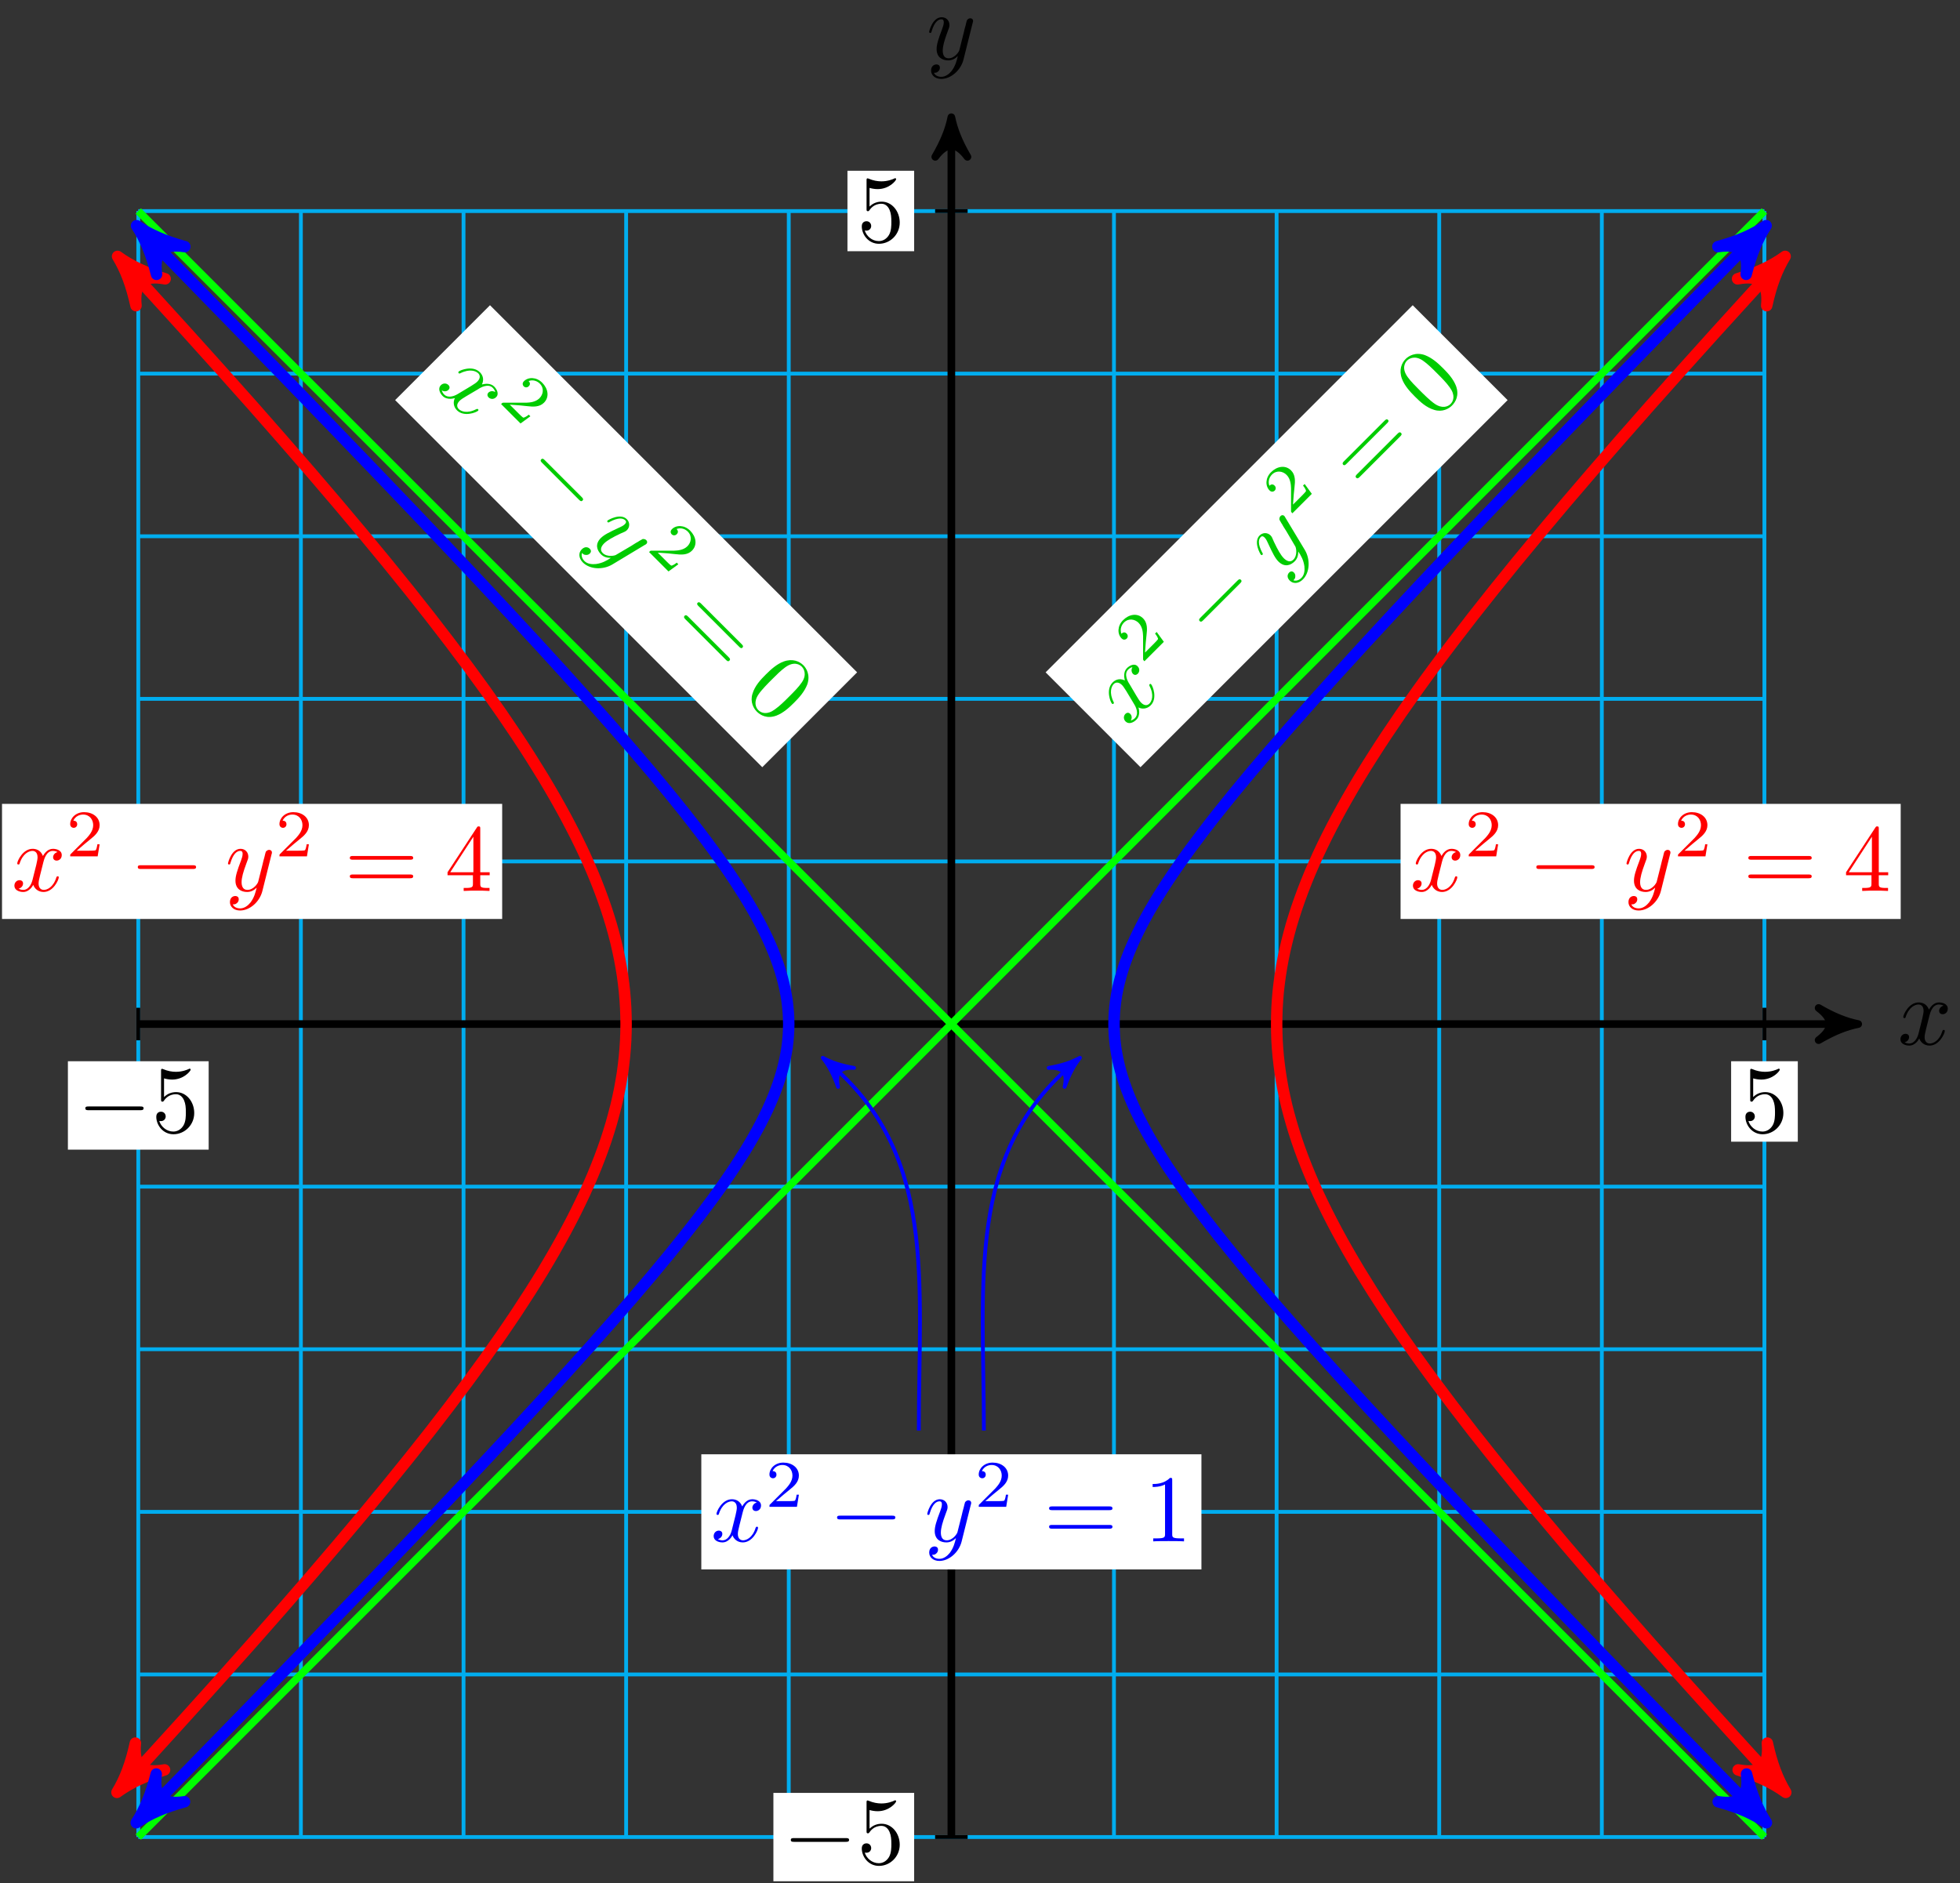 <?xml version="1.0" encoding="UTF-8"?>
<svg xmlns="http://www.w3.org/2000/svg" xmlns:xlink="http://www.w3.org/1999/xlink" width="205pt" height="197pt" viewBox="0 0 205 197" version="1.1">
<rect x="0" y="0" width="205" height="197" fill="#333333" stroke="none"/>
<defs>
<g>
<symbol overflow="visible" id="glyph0-0">
<path style="stroke:none;" d=""/>
</symbol>
<symbol overflow="visible" id="glyph0-1">
<path style="stroke:none;" d="M 3.328 -3.016 C 3.391 -3.266 3.625 -4.188 4.312 -4.188 C 4.359 -4.188 4.609 -4.188 4.812 -4.062 C 4.531 -4 4.344 -3.766 4.344 -3.516 C 4.344 -3.359 4.453 -3.172 4.719 -3.172 C 4.938 -3.172 5.25 -3.344 5.25 -3.75 C 5.25 -4.266 4.672 -4.406 4.328 -4.406 C 3.75 -4.406 3.406 -3.875 3.281 -3.656 C 3.031 -4.312 2.5 -4.406 2.203 -4.406 C 1.172 -4.406 0.594 -3.125 0.594 -2.875 C 0.594 -2.766 0.703 -2.766 0.719 -2.766 C 0.797 -2.766 0.828 -2.797 0.844 -2.875 C 1.188 -3.938 1.844 -4.188 2.188 -4.188 C 2.375 -4.188 2.719 -4.094 2.719 -3.516 C 2.719 -3.203 2.547 -2.547 2.188 -1.141 C 2.031 -0.531 1.672 -0.109 1.234 -0.109 C 1.172 -0.109 0.953 -0.109 0.734 -0.234 C 0.984 -0.297 1.203 -0.5 1.203 -0.781 C 1.203 -1.047 0.984 -1.125 0.844 -1.125 C 0.531 -1.125 0.297 -0.875 0.297 -0.547 C 0.297 -0.094 0.781 0.109 1.219 0.109 C 1.891 0.109 2.25 -0.594 2.266 -0.641 C 2.391 -0.281 2.75 0.109 3.344 0.109 C 4.375 0.109 4.938 -1.172 4.938 -1.422 C 4.938 -1.531 4.859 -1.531 4.828 -1.531 C 4.734 -1.531 4.719 -1.484 4.688 -1.422 C 4.359 -0.344 3.688 -0.109 3.375 -0.109 C 2.984 -0.109 2.828 -0.422 2.828 -0.766 C 2.828 -0.984 2.875 -1.203 2.984 -1.641 Z M 3.328 -3.016 "/>
</symbol>
<symbol overflow="visible" id="glyph0-2">
<path style="stroke:none;" d="M 4.844 -3.797 C 4.891 -3.938 4.891 -3.953 4.891 -4.031 C 4.891 -4.203 4.75 -4.297 4.594 -4.297 C 4.5 -4.297 4.344 -4.234 4.25 -4.094 C 4.234 -4.031 4.141 -3.734 4.109 -3.547 C 4.031 -3.297 3.969 -3.016 3.906 -2.75 L 3.453 -0.953 C 3.422 -0.812 2.984 -0.109 2.328 -0.109 C 1.828 -0.109 1.719 -0.547 1.719 -0.922 C 1.719 -1.375 1.891 -2 2.219 -2.875 C 2.375 -3.281 2.422 -3.391 2.422 -3.594 C 2.422 -4.031 2.109 -4.406 1.609 -4.406 C 0.656 -4.406 0.297 -2.953 0.297 -2.875 C 0.297 -2.766 0.391 -2.766 0.406 -2.766 C 0.516 -2.766 0.516 -2.797 0.562 -2.953 C 0.844 -3.891 1.234 -4.188 1.578 -4.188 C 1.656 -4.188 1.828 -4.188 1.828 -3.875 C 1.828 -3.625 1.719 -3.359 1.656 -3.172 C 1.25 -2.109 1.078 -1.547 1.078 -1.078 C 1.078 -0.188 1.703 0.109 2.297 0.109 C 2.688 0.109 3.016 -0.062 3.297 -0.344 C 3.172 0.172 3.047 0.672 2.656 1.203 C 2.391 1.531 2.016 1.828 1.562 1.828 C 1.422 1.828 0.969 1.797 0.797 1.406 C 0.953 1.406 1.094 1.406 1.219 1.281 C 1.328 1.203 1.422 1.062 1.422 0.875 C 1.422 0.562 1.156 0.531 1.062 0.531 C 0.828 0.531 0.5 0.688 0.5 1.172 C 0.5 1.672 0.938 2.047 1.562 2.047 C 2.578 2.047 3.609 1.141 3.891 0.016 Z M 4.844 -3.797 "/>
</symbol>
<symbol overflow="visible" id="glyph1-0">
<path style="stroke:none;" d=""/>
</symbol>
<symbol overflow="visible" id="glyph1-1">
<path style="stroke:none;" d="M 6.562 -2.297 C 6.734 -2.297 6.922 -2.297 6.922 -2.5 C 6.922 -2.688 6.734 -2.688 6.562 -2.688 L 1.172 -2.688 C 1 -2.688 0.828 -2.688 0.828 -2.5 C 0.828 -2.297 1 -2.297 1.172 -2.297 Z M 6.562 -2.297 "/>
</symbol>
<symbol overflow="visible" id="glyph2-0">
<path style="stroke:none;" d=""/>
</symbol>
<symbol overflow="visible" id="glyph2-1">
<path style="stroke:none;" d="M 4.469 -2 C 4.469 -3.188 3.656 -4.188 2.578 -4.188 C 2.109 -4.188 1.672 -4.031 1.312 -3.672 L 1.312 -5.625 C 1.516 -5.562 1.844 -5.5 2.156 -5.5 C 3.391 -5.5 4.094 -6.406 4.094 -6.531 C 4.094 -6.594 4.062 -6.641 3.984 -6.641 C 3.984 -6.641 3.953 -6.641 3.906 -6.609 C 3.703 -6.516 3.219 -6.312 2.547 -6.312 C 2.156 -6.312 1.688 -6.391 1.219 -6.594 C 1.141 -6.625 1.125 -6.625 1.109 -6.625 C 1 -6.625 1 -6.547 1 -6.391 L 1 -3.438 C 1 -3.266 1 -3.188 1.141 -3.188 C 1.219 -3.188 1.234 -3.203 1.281 -3.266 C 1.391 -3.422 1.75 -3.969 2.562 -3.969 C 3.078 -3.969 3.328 -3.516 3.406 -3.328 C 3.562 -2.953 3.594 -2.578 3.594 -2.078 C 3.594 -1.719 3.594 -1.125 3.344 -0.703 C 3.109 -0.312 2.734 -0.062 2.281 -0.062 C 1.562 -0.062 0.984 -0.594 0.812 -1.172 C 0.844 -1.172 0.875 -1.156 0.984 -1.156 C 1.312 -1.156 1.484 -1.406 1.484 -1.641 C 1.484 -1.891 1.312 -2.141 0.984 -2.141 C 0.844 -2.141 0.5 -2.062 0.5 -1.609 C 0.5 -0.75 1.188 0.219 2.297 0.219 C 3.453 0.219 4.469 -0.734 4.469 -2 Z M 4.469 -2 "/>
</symbol>
<symbol overflow="visible" id="glyph2-2">
<path style="stroke:none;" d="M 6.844 -3.266 C 7 -3.266 7.188 -3.266 7.188 -3.453 C 7.188 -3.656 7 -3.656 6.859 -3.656 L 0.891 -3.656 C 0.75 -3.656 0.562 -3.656 0.562 -3.453 C 0.562 -3.266 0.75 -3.266 0.891 -3.266 Z M 6.859 -1.328 C 7 -1.328 7.188 -1.328 7.188 -1.531 C 7.188 -1.719 7 -1.719 6.844 -1.719 L 0.891 -1.719 C 0.75 -1.719 0.562 -1.719 0.562 -1.531 C 0.562 -1.328 0.75 -1.328 0.891 -1.328 Z M 6.859 -1.328 "/>
</symbol>
<symbol overflow="visible" id="glyph2-3">
<path style="stroke:none;" d="M 2.938 -1.641 L 2.938 -0.781 C 2.938 -0.422 2.906 -0.312 2.172 -0.312 L 1.969 -0.312 L 1.969 0 C 2.375 -0.031 2.891 -0.031 3.312 -0.031 C 3.734 -0.031 4.25 -0.031 4.672 0 L 4.672 -0.312 L 4.453 -0.312 C 3.719 -0.312 3.703 -0.422 3.703 -0.781 L 3.703 -1.641 L 4.688 -1.641 L 4.688 -1.953 L 3.703 -1.953 L 3.703 -6.484 C 3.703 -6.688 3.703 -6.75 3.531 -6.75 C 3.453 -6.75 3.422 -6.75 3.344 -6.625 L 0.281 -1.953 L 0.281 -1.641 Z M 2.984 -1.953 L 0.562 -1.953 L 2.984 -5.672 Z M 2.984 -1.953 "/>
</symbol>
<symbol overflow="visible" id="glyph2-4">
<path style="stroke:none;" d="M 2.938 -6.375 C 2.938 -6.625 2.938 -6.641 2.703 -6.641 C 2.078 -6 1.203 -6 0.891 -6 L 0.891 -5.688 C 1.094 -5.688 1.672 -5.688 2.188 -5.953 L 2.188 -0.781 C 2.188 -0.422 2.156 -0.312 1.266 -0.312 L 0.953 -0.312 L 0.953 0 C 1.297 -0.031 2.156 -0.031 2.562 -0.031 C 2.953 -0.031 3.828 -0.031 4.172 0 L 4.172 -0.312 L 3.859 -0.312 C 2.953 -0.312 2.938 -0.422 2.938 -0.781 Z M 2.938 -6.375 "/>
</symbol>
<symbol overflow="visible" id="glyph3-0">
<path style="stroke:none;" d=""/>
</symbol>
<symbol overflow="visible" id="glyph3-1">
<path style="stroke:none;" d="M 0.234 -4.484 C 0.078 -4.703 -0.406 -5.531 0.078 -6.016 C 0.109 -6.047 0.297 -6.234 0.531 -6.281 C 0.375 -6.031 0.422 -5.734 0.594 -5.562 C 0.703 -5.453 0.906 -5.406 1.094 -5.594 C 1.234 -5.734 1.359 -6.078 1.062 -6.375 C 0.703 -6.734 0.188 -6.406 -0.047 -6.172 C -0.453 -5.766 -0.328 -5.141 -0.266 -4.891 C -0.906 -5.188 -1.344 -4.875 -1.547 -4.672 C -2.281 -3.938 -1.781 -2.625 -1.609 -2.453 C -1.531 -2.375 -1.453 -2.453 -1.438 -2.469 C -1.391 -2.516 -1.406 -2.562 -1.438 -2.625 C -1.938 -3.625 -1.672 -4.266 -1.422 -4.516 C -1.297 -4.641 -0.969 -4.812 -0.562 -4.406 C -0.344 -4.188 0 -3.594 0.734 -2.359 C 1.062 -1.812 1.109 -1.266 0.797 -0.953 C 0.75 -0.906 0.594 -0.75 0.344 -0.688 C 0.5 -0.906 0.484 -1.203 0.297 -1.391 C 0.109 -1.578 -0.094 -1.5 -0.203 -1.391 C -0.422 -1.172 -0.422 -0.828 -0.188 -0.594 C 0.141 -0.266 0.625 -0.469 0.938 -0.781 C 1.422 -1.266 1.172 -2.016 1.156 -2.062 C 1.484 -1.891 2.016 -1.859 2.438 -2.281 C 3.172 -3.016 2.656 -4.312 2.484 -4.484 C 2.406 -4.562 2.359 -4.516 2.328 -4.484 C 2.266 -4.422 2.297 -4.391 2.312 -4.312 C 2.828 -3.328 2.531 -2.688 2.312 -2.469 C 2.031 -2.188 1.703 -2.297 1.453 -2.547 C 1.297 -2.703 1.188 -2.875 0.953 -3.266 Z M 0.234 -4.484 "/>
</symbol>
<symbol overflow="visible" id="glyph3-2">
<path style="stroke:none;" d="M 0.734 -6.109 C 0.672 -6.234 0.656 -6.25 0.609 -6.297 C 0.484 -6.422 0.328 -6.391 0.219 -6.281 C 0.156 -6.219 0.078 -6.078 0.109 -5.891 C 0.156 -5.844 0.281 -5.562 0.391 -5.422 C 0.516 -5.172 0.688 -4.938 0.828 -4.703 L 1.766 -3.109 C 1.844 -3 2.031 -2.188 1.562 -1.719 C 1.219 -1.375 0.828 -1.609 0.562 -1.875 C 0.25 -2.188 -0.078 -2.766 -0.469 -3.594 C -0.641 -3.984 -0.672 -4.109 -0.828 -4.266 C -1.125 -4.562 -1.625 -4.594 -1.969 -4.25 C -2.641 -3.578 -1.891 -2.297 -1.828 -2.234 C -1.75 -2.156 -1.672 -2.234 -1.672 -2.234 C -1.594 -2.312 -1.625 -2.344 -1.703 -2.484 C -2.156 -3.344 -2.094 -3.844 -1.859 -4.078 C -1.797 -4.141 -1.672 -4.266 -1.438 -4.031 C -1.266 -3.859 -1.156 -3.594 -1.078 -3.422 C -0.594 -2.375 -0.328 -1.859 0 -1.531 C 0.641 -0.891 1.281 -1.125 1.703 -1.547 C 1.984 -1.828 2.078 -2.172 2.078 -2.578 C 2.375 -2.125 2.625 -1.688 2.719 -1.031 C 2.766 -0.609 2.719 -0.125 2.406 0.188 C 2.297 0.297 1.953 0.578 1.562 0.438 C 1.672 0.328 1.766 0.234 1.766 0.047 C 1.781 -0.094 1.75 -0.25 1.625 -0.375 C 1.391 -0.609 1.188 -0.438 1.125 -0.375 C 0.953 -0.203 0.844 0.125 1.188 0.469 C 1.547 0.828 2.109 0.797 2.562 0.344 C 3.281 -0.375 3.359 -1.734 2.766 -2.734 Z M 0.734 -6.109 "/>
</symbol>
<symbol overflow="visible" id="glyph4-0">
<path style="stroke:none;" d=""/>
</symbol>
<symbol overflow="visible" id="glyph4-1">
<path style="stroke:none;" d="M 1.594 -3.375 L 1.422 -3.203 C 1.531 -3.094 1.75 -2.75 1.734 -2.641 C 1.734 -2.578 1.359 -2.203 1.281 -2.125 L 0.375 -1.219 C 0.438 -2.188 0.469 -2.5 0.531 -3.031 C 0.609 -3.672 0.641 -4.328 0.172 -4.797 C -0.422 -5.391 -1.297 -5.234 -1.922 -4.609 C -2.531 -4 -2.531 -3.156 -2.078 -2.703 C -1.828 -2.453 -1.594 -2.625 -1.531 -2.688 C -1.422 -2.797 -1.375 -3.031 -1.547 -3.203 C -1.641 -3.297 -1.844 -3.438 -2.094 -3.188 C -2.281 -3.688 -2.062 -4.125 -1.828 -4.359 C -1.344 -4.844 -0.688 -4.719 -0.297 -4.328 C 0.141 -3.891 0.156 -3.25 0.172 -2.922 L 0.172 -0.547 C 0.172 -0.453 0.188 -0.438 0.312 -0.312 L 2.344 -2.344 Z M 1.594 -3.375 "/>
</symbol>
<symbol overflow="visible" id="glyph5-0">
<path style="stroke:none;" d=""/>
</symbol>
<symbol overflow="visible" id="glyph5-1">
<path style="stroke:none;" d="M 3.016 -6.266 C 3.141 -6.391 3.266 -6.516 3.125 -6.656 C 2.984 -6.797 2.859 -6.672 2.734 -6.547 L -1.078 -2.734 C -1.203 -2.609 -1.328 -2.484 -1.188 -2.344 C -1.047 -2.203 -0.922 -2.328 -0.797 -2.453 Z M 3.016 -6.266 "/>
</symbol>
<symbol overflow="visible" id="glyph6-0">
<path style="stroke:none;" d=""/>
</symbol>
<symbol overflow="visible" id="glyph6-1">
<path style="stroke:none;" d="M 2.531 -7.156 C 2.641 -7.266 2.766 -7.391 2.641 -7.516 C 2.5 -7.656 2.375 -7.531 2.266 -7.422 L -1.953 -3.203 C -2.047 -3.109 -2.188 -2.969 -2.047 -2.828 C -1.922 -2.703 -1.781 -2.844 -1.688 -2.938 Z M 3.906 -5.781 C 4.016 -5.891 4.141 -6.016 4 -6.156 C 3.859 -6.297 3.734 -6.172 3.625 -6.062 L -0.594 -1.844 C -0.688 -1.75 -0.828 -1.609 -0.688 -1.469 C -0.547 -1.328 -0.406 -1.469 -0.312 -1.562 Z M 3.906 -5.781 "/>
</symbol>
<symbol overflow="visible" id="glyph6-2">
<path style="stroke:none;" d="M 0.984 -5.484 C 0.422 -6.047 -0.172 -6.578 -0.938 -6.875 C -1.938 -7.219 -2.641 -6.766 -2.938 -6.469 C -3.359 -6.047 -3.672 -5.328 -3.328 -4.391 C -3.062 -3.688 -2.531 -3.094 -1.969 -2.531 C -1.438 -2 -0.797 -1.391 0.047 -1.141 C 0.906 -0.875 1.578 -1.266 1.906 -1.594 C 2.281 -1.969 2.688 -2.656 2.328 -3.641 C 2.047 -4.359 1.531 -4.938 0.984 -5.484 Z M 1.75 -1.75 C 1.484 -1.484 0.891 -1.234 0.094 -1.781 C -0.406 -2.125 -1.062 -2.781 -1.484 -3.203 C -1.938 -3.656 -2.406 -4.125 -2.719 -4.562 C -3.422 -5.516 -2.969 -6.125 -2.797 -6.297 C -2.562 -6.531 -1.953 -6.859 -1.141 -6.297 C -0.656 -5.969 -0.125 -5.438 0.312 -5 C 0.844 -4.469 1.312 -4 1.688 -3.469 C 2.266 -2.672 2.078 -2.078 1.75 -1.75 Z M 1.75 -1.75 "/>
</symbol>
<symbol overflow="visible" id="glyph7-0">
<path style="stroke:none;" d=""/>
</symbol>
<symbol overflow="visible" id="glyph7-1">
<path style="stroke:none;" d="M 4.484 0.234 C 4.703 0.078 5.531 -0.406 6.016 0.078 C 6.047 0.109 6.234 0.297 6.281 0.531 C 6.031 0.375 5.734 0.422 5.562 0.594 C 5.453 0.703 5.406 0.906 5.594 1.094 C 5.734 1.234 6.078 1.359 6.375 1.062 C 6.734 0.703 6.406 0.188 6.172 -0.047 C 5.766 -0.453 5.141 -0.328 4.891 -0.266 C 5.188 -0.906 4.875 -1.344 4.672 -1.547 C 3.938 -2.281 2.625 -1.781 2.453 -1.609 C 2.375 -1.531 2.453 -1.453 2.469 -1.438 C 2.516 -1.391 2.562 -1.406 2.625 -1.438 C 3.625 -1.938 4.266 -1.672 4.516 -1.422 C 4.641 -1.297 4.812 -0.969 4.406 -0.562 C 4.188 -0.344 3.594 0 2.359 0.734 C 1.812 1.062 1.266 1.109 0.953 0.797 C 0.906 0.75 0.75 0.594 0.688 0.344 C 0.906 0.5 1.203 0.484 1.391 0.297 C 1.578 0.109 1.5 -0.094 1.391 -0.203 C 1.172 -0.422 0.828 -0.422 0.594 -0.188 C 0.266 0.141 0.469 0.625 0.781 0.938 C 1.266 1.422 2.016 1.172 2.062 1.156 C 1.891 1.484 1.859 2.016 2.281 2.438 C 3.016 3.172 4.312 2.656 4.484 2.484 C 4.562 2.406 4.516 2.359 4.484 2.328 C 4.422 2.266 4.391 2.297 4.312 2.312 C 3.328 2.828 2.688 2.531 2.469 2.312 C 2.188 2.031 2.297 1.703 2.547 1.453 C 2.703 1.297 2.875 1.188 3.266 0.953 Z M 4.484 0.234 "/>
</symbol>
<symbol overflow="visible" id="glyph7-2">
<path style="stroke:none;" d="M 6.109 0.734 C 6.234 0.672 6.25 0.656 6.297 0.609 C 6.422 0.484 6.391 0.328 6.281 0.219 C 6.219 0.156 6.078 0.078 5.891 0.109 C 5.844 0.156 5.562 0.281 5.422 0.391 C 5.172 0.516 4.938 0.688 4.703 0.828 L 3.109 1.766 C 3 1.844 2.188 2.031 1.719 1.562 C 1.375 1.219 1.609 0.828 1.875 0.562 C 2.188 0.25 2.766 -0.078 3.594 -0.469 C 3.984 -0.641 4.109 -0.672 4.266 -0.828 C 4.562 -1.125 4.594 -1.625 4.25 -1.969 C 3.578 -2.641 2.297 -1.891 2.234 -1.828 C 2.156 -1.75 2.234 -1.672 2.234 -1.672 C 2.312 -1.594 2.344 -1.625 2.484 -1.703 C 3.344 -2.156 3.844 -2.094 4.078 -1.859 C 4.141 -1.797 4.266 -1.672 4.031 -1.438 C 3.859 -1.266 3.594 -1.156 3.422 -1.078 C 2.375 -0.594 1.859 -0.328 1.531 0 C 0.891 0.641 1.125 1.281 1.547 1.703 C 1.828 1.984 2.172 2.078 2.578 2.078 C 2.125 2.375 1.688 2.625 1.031 2.719 C 0.609 2.766 0.125 2.719 -0.188 2.406 C -0.297 2.297 -0.578 1.953 -0.438 1.562 C -0.328 1.672 -0.234 1.766 -0.047 1.766 C 0.094 1.781 0.25 1.75 0.375 1.625 C 0.609 1.391 0.438 1.188 0.375 1.125 C 0.203 0.953 -0.125 0.844 -0.469 1.188 C -0.828 1.547 -0.797 2.109 -0.344 2.562 C 0.375 3.281 1.734 3.359 2.734 2.766 Z M 6.109 0.734 "/>
</symbol>
<symbol overflow="visible" id="glyph8-0">
<path style="stroke:none;" d=""/>
</symbol>
<symbol overflow="visible" id="glyph8-1">
<path style="stroke:none;" d="M 3.375 1.594 L 3.203 1.422 C 3.094 1.531 2.75 1.75 2.641 1.734 C 2.578 1.734 2.203 1.359 2.125 1.281 L 1.219 0.375 C 2.188 0.438 2.5 0.469 3.031 0.531 C 3.672 0.609 4.328 0.641 4.797 0.172 C 5.391 -0.422 5.234 -1.297 4.609 -1.922 C 4 -2.531 3.156 -2.531 2.703 -2.078 C 2.453 -1.828 2.625 -1.594 2.688 -1.531 C 2.797 -1.422 3.031 -1.375 3.203 -1.547 C 3.297 -1.641 3.438 -1.844 3.188 -2.094 C 3.688 -2.281 4.125 -2.062 4.359 -1.828 C 4.844 -1.344 4.719 -0.688 4.328 -0.297 C 3.891 0.141 3.25 0.156 2.922 0.172 L 0.547 0.172 C 0.453 0.172 0.438 0.188 0.312 0.312 L 2.344 2.344 Z M 3.375 1.594 "/>
</symbol>
<symbol overflow="visible" id="glyph9-0">
<path style="stroke:none;" d=""/>
</symbol>
<symbol overflow="visible" id="glyph9-1">
<path style="stroke:none;" d="M 6.266 3.016 C 6.391 3.141 6.516 3.266 6.656 3.125 C 6.797 2.984 6.672 2.859 6.547 2.734 L 2.734 -1.078 C 2.609 -1.203 2.484 -1.328 2.344 -1.188 C 2.203 -1.047 2.328 -0.922 2.453 -0.797 Z M 6.266 3.016 "/>
</symbol>
<symbol overflow="visible" id="glyph10-0">
<path style="stroke:none;" d=""/>
</symbol>
<symbol overflow="visible" id="glyph10-1">
<path style="stroke:none;" d="M 7.156 2.531 C 7.266 2.641 7.391 2.766 7.516 2.641 C 7.656 2.5 7.531 2.375 7.422 2.266 L 3.203 -1.953 C 3.109 -2.047 2.969 -2.188 2.828 -2.047 C 2.703 -1.922 2.844 -1.781 2.938 -1.688 Z M 5.781 3.906 C 5.891 4.016 6.016 4.141 6.156 4 C 6.297 3.859 6.172 3.734 6.062 3.625 L 1.844 -0.594 C 1.75 -0.688 1.609 -0.828 1.469 -0.688 C 1.328 -0.547 1.469 -0.406 1.562 -0.312 Z M 5.781 3.906 "/>
</symbol>
<symbol overflow="visible" id="glyph10-2">
<path style="stroke:none;" d="M 5.484 0.984 C 6.047 0.422 6.578 -0.172 6.875 -0.938 C 7.219 -1.938 6.766 -2.641 6.469 -2.938 C 6.047 -3.359 5.328 -3.672 4.391 -3.328 C 3.688 -3.062 3.094 -2.531 2.531 -1.969 C 2 -1.438 1.391 -0.797 1.141 0.047 C 0.875 0.906 1.266 1.578 1.594 1.906 C 1.969 2.281 2.656 2.688 3.641 2.328 C 4.359 2.047 4.938 1.531 5.484 0.984 Z M 1.75 1.75 C 1.484 1.484 1.234 0.891 1.781 0.094 C 2.125 -0.406 2.781 -1.062 3.203 -1.484 C 3.656 -1.938 4.125 -2.406 4.562 -2.719 C 5.516 -3.422 6.125 -2.969 6.297 -2.797 C 6.531 -2.562 6.859 -1.953 6.297 -1.141 C 5.969 -0.656 5.438 -0.125 5 0.312 C 4.469 0.844 4 1.312 3.469 1.688 C 2.672 2.266 2.078 2.078 1.75 1.75 Z M 1.75 1.75 "/>
</symbol>
<symbol overflow="visible" id="glyph11-0">
<path style="stroke:none;" d=""/>
</symbol>
<symbol overflow="visible" id="glyph11-1">
<path style="stroke:none;" d="M 3.516 -1.266 L 3.281 -1.266 C 3.266 -1.109 3.188 -0.703 3.094 -0.641 C 3.047 -0.594 2.516 -0.594 2.406 -0.594 L 1.125 -0.594 C 1.859 -1.234 2.109 -1.438 2.516 -1.766 C 3.031 -2.172 3.516 -2.609 3.516 -3.266 C 3.516 -4.109 2.781 -4.625 1.891 -4.625 C 1.031 -4.625 0.438 -4.016 0.438 -3.375 C 0.438 -3.031 0.734 -2.984 0.812 -2.984 C 0.969 -2.984 1.172 -3.109 1.172 -3.359 C 1.172 -3.484 1.125 -3.734 0.766 -3.734 C 0.984 -4.219 1.453 -4.375 1.781 -4.375 C 2.484 -4.375 2.844 -3.828 2.844 -3.266 C 2.844 -2.656 2.406 -2.188 2.188 -1.938 L 0.516 -0.266 C 0.438 -0.203 0.438 -0.188 0.438 0 L 3.312 0 Z M 3.516 -1.266 "/>
</symbol>
</g>
</defs>
<g id="surface1">
<path style="fill:none;stroke-width:0.399;stroke-linecap:butt;stroke-linejoin:miter;stroke:rgb(0%,67.839%,93.729%);stroke-opacity:1;stroke-miterlimit:10;" d="M -85.042 -85.04 L 85.04 -85.04 M -85.042 -68.033 L 85.04 -68.033 M -85.042 -51.026 L 85.04 -51.026 M -85.042 -34.015 L 85.04 -34.015 M -85.042 -17.008 L 85.04 -17.008 M -85.042 -0.001 L 85.04 -0.001 M -85.042 17.009 L 85.04 17.009 M -85.042 34.016 L 85.04 34.016 M -85.042 51.023 L 85.04 51.023 M -85.042 68.034 L 85.04 68.034 M -85.042 85.037 L 85.04 85.037 M -85.042 -85.04 L -85.042 85.041 M -68.035 -85.04 L -68.035 85.041 M -51.023 -85.04 L -51.023 85.041 M -34.016 -85.04 L -34.016 85.041 M -17.008 -85.04 L -17.008 85.041 M -0.001 -85.04 L -0.001 85.041 M 17.007 -85.04 L 17.007 85.041 M 34.018 -85.04 L 34.018 85.041 M 51.026 -85.04 L 51.026 85.041 M 68.033 -85.04 L 68.033 85.041 M 85.037 -85.04 L 85.037 85.041 " transform="matrix(1,0,0,-1,99.505,107.116)"/>
<path style="fill:none;stroke-width:0.797;stroke-linecap:butt;stroke-linejoin:miter;stroke:rgb(0%,0%,0%);stroke-opacity:1;stroke-miterlimit:10;" d="M -85.042 -0.001 L 93.81 -0.001 " transform="matrix(1,0,0,-1,99.505,107.116)"/>
<path style="fill-rule:nonzero;fill:rgb(0%,0%,0%);fill-opacity:1;stroke-width:0.797;stroke-linecap:butt;stroke-linejoin:round;stroke:rgb(0%,0%,0%);stroke-opacity:1;stroke-miterlimit:10;" d="M 1.037 -0.001 C -0.26 0.26 -1.553 0.776 -3.107 1.682 C -1.553 0.518 -1.553 -0.517 -3.107 -1.685 C -1.553 -0.779 -0.26 -0.259 1.037 -0.001 Z M 1.037 -0.001 " transform="matrix(1,0,0,-1,193.318,107.116)"/>
<g style="fill:rgb(0%,0%,0%);fill-opacity:1;">
  <use xlink:href="#glyph0-1" x="198.472" y="109.261"/>
</g>
<path style="fill:none;stroke-width:0.797;stroke-linecap:butt;stroke-linejoin:miter;stroke:rgb(0%,0%,0%);stroke-opacity:1;stroke-miterlimit:10;" d="M -0.001 -85.04 L -0.001 93.81 " transform="matrix(1,0,0,-1,99.505,107.116)"/>
<path style="fill-rule:nonzero;fill:rgb(0%,0%,0%);fill-opacity:1;stroke-width:0.797;stroke-linecap:butt;stroke-linejoin:round;stroke:rgb(0%,0%,0%);stroke-opacity:1;stroke-miterlimit:10;" d="M 1.038 0.001 C -0.259 0.259 -1.556 0.778 -3.107 1.684 C -1.556 0.516 -1.556 -0.519 -3.107 -1.683 C -1.556 -0.777 -0.259 -0.261 1.038 0.001 Z M 1.038 0.001 " transform="matrix(0,-1,-1,0,99.505,13.299)"/>
<g style="fill:rgb(0%,0%,0%);fill-opacity:1;">
  <use xlink:href="#glyph0-2" x="96.884" y="6.208"/>
</g>
<path style="fill:none;stroke-width:0.399;stroke-linecap:butt;stroke-linejoin:miter;stroke:rgb(0%,0%,0%);stroke-opacity:1;stroke-miterlimit:10;" d="M -85.042 1.702 L -85.042 -1.701 " transform="matrix(1,0,0,-1,99.505,107.116)"/>
<path style=" stroke:none;fill-rule:nonzero;fill:rgb(100%,100%,100%);fill-opacity:1;" d="M 7.102 120.254 L 21.824 120.254 L 21.824 111.008 L 7.102 111.008 Z M 7.102 120.254 "/>
<g style="fill:rgb(0%,0%,0%);fill-opacity:1;">
  <use xlink:href="#glyph1-1" x="8.097" y="118.425"/>
</g>
<g style="fill:rgb(0%,0%,0%);fill-opacity:1;">
  <use xlink:href="#glyph2-1" x="15.846" y="118.425"/>
</g>
<path style="fill:none;stroke-width:0.399;stroke-linecap:butt;stroke-linejoin:miter;stroke:rgb(0%,0%,0%);stroke-opacity:1;stroke-miterlimit:10;" d="M 85.04 1.702 L 85.04 -1.701 " transform="matrix(1,0,0,-1,99.505,107.116)"/>
<path style=" stroke:none;fill-rule:nonzero;fill:rgb(100%,100%,100%);fill-opacity:1;" d="M 181.062 119.422 L 188.035 119.422 L 188.035 111.008 L 181.062 111.008 Z M 181.062 119.422 "/>
<g style="fill:rgb(0%,0%,0%);fill-opacity:1;">
  <use xlink:href="#glyph2-1" x="182.057" y="118.425"/>
</g>
<path style="fill:none;stroke-width:0.399;stroke-linecap:butt;stroke-linejoin:miter;stroke:rgb(0%,0%,0%);stroke-opacity:1;stroke-miterlimit:10;" d="M 1.702 -85.04 L -1.7 -85.04 " transform="matrix(1,0,0,-1,99.505,107.116)"/>
<path style=" stroke:none;fill-rule:nonzero;fill:rgb(100%,100%,100%);fill-opacity:1;" d="M 80.891 196.781 L 95.613 196.781 L 95.613 187.539 L 80.891 187.539 Z M 80.891 196.781 "/>
<g style="fill:rgb(0%,0%,0%);fill-opacity:1;">
  <use xlink:href="#glyph1-1" x="81.885" y="194.956"/>
</g>
<g style="fill:rgb(0%,0%,0%);fill-opacity:1;">
  <use xlink:href="#glyph2-1" x="89.635" y="194.956"/>
</g>
<path style="fill:none;stroke-width:0.399;stroke-linecap:butt;stroke-linejoin:miter;stroke:rgb(0%,0%,0%);stroke-opacity:1;stroke-miterlimit:10;" d="M 1.702 85.041 L -1.7 85.041 " transform="matrix(1,0,0,-1,99.505,107.116)"/>
<path style=" stroke:none;fill-rule:nonzero;fill:rgb(100%,100%,100%);fill-opacity:1;" d="M 88.637 26.277 L 95.613 26.277 L 95.613 17.863 L 88.637 17.863 Z M 88.637 26.277 "/>
<g style="fill:rgb(0%,0%,0%);fill-opacity:1;">
  <use xlink:href="#glyph2-1" x="89.635" y="25.281"/>
</g>
<path style="fill:none;stroke-width:0.797;stroke-linecap:butt;stroke-linejoin:miter;stroke:rgb(0%,100%,0%);stroke-opacity:1;stroke-miterlimit:10;" d="M -85.042 -85.04 C -85.042 -85.04 85.04 85.041 85.04 85.041 " transform="matrix(1,0,0,-1,99.505,107.116)"/>
<path style="fill:none;stroke-width:0.797;stroke-linecap:butt;stroke-linejoin:miter;stroke:rgb(0%,100%,0%);stroke-opacity:1;stroke-miterlimit:10;" d="M -85.042 85.041 C -85.042 85.041 85.04 -85.04 85.04 -85.04 " transform="matrix(1,0,0,-1,99.505,107.116)"/>
<path style="fill:none;stroke-width:1.196;stroke-linecap:butt;stroke-linejoin:miter;stroke:rgb(100%,0%,0%);stroke-opacity:1;stroke-miterlimit:10;" d="M 86.408 -79.427 C 84.802 -77.685 84.802 -77.685 83.74 -76.521 C 82.681 -75.361 81.025 -73.541 80.021 -72.431 C 79.017 -71.318 77.451 -69.58 76.498 -68.518 C 75.548 -67.459 74.064 -65.795 73.166 -64.779 C 72.267 -63.764 70.869 -62.174 70.021 -61.202 C 69.17 -60.229 67.849 -58.706 67.049 -57.776 C 66.244 -56.846 64.998 -55.385 64.24 -54.495 C 63.482 -53.604 62.307 -52.206 61.596 -51.35 C 60.885 -50.495 59.775 -49.155 59.107 -48.335 C 58.436 -47.515 57.393 -46.226 56.76 -45.437 C 56.131 -44.652 55.15 -43.413 54.561 -42.66 C 53.967 -41.902 53.053 -40.71 52.498 -39.984 C 51.94 -39.253 51.08 -38.109 50.561 -37.406 C 50.041 -36.707 49.24 -35.601 48.756 -34.926 C 48.272 -34.246 47.522 -33.183 47.069 -32.531 C 46.619 -31.879 45.92 -30.848 45.502 -30.219 C 45.08 -29.586 44.436 -28.59 44.045 -27.981 C 43.658 -27.367 43.061 -26.406 42.701 -25.813 C 42.342 -25.219 41.795 -24.282 41.463 -23.707 C 41.135 -23.133 40.631 -22.223 40.33 -21.664 C 40.03 -21.106 39.573 -20.219 39.299 -19.672 C 39.026 -19.129 38.608 -18.266 38.362 -17.735 C 38.116 -17.204 37.745 -16.36 37.526 -15.837 C 37.303 -15.317 36.975 -14.489 36.78 -13.981 C 36.584 -13.47 36.295 -12.661 36.127 -12.161 C 35.956 -11.657 35.709 -10.86 35.565 -10.364 C 35.42 -9.872 35.209 -9.087 35.088 -8.603 C 34.971 -8.114 34.799 -7.341 34.702 -6.857 C 34.608 -6.376 34.475 -5.607 34.405 -5.13 C 34.334 -4.654 34.241 -3.892 34.19 -3.415 C 34.143 -2.943 34.084 -2.185 34.061 -1.712 C 34.038 -1.24 34.022 -0.482 34.022 -0.009 C 34.022 0.463 34.038 1.213 34.061 1.682 C 34.084 2.155 34.139 2.912 34.186 3.389 C 34.233 3.862 34.331 4.627 34.401 5.104 C 34.471 5.58 34.604 6.346 34.698 6.83 C 34.791 7.311 34.963 8.088 35.084 8.572 C 35.202 9.061 35.413 9.846 35.553 10.338 C 35.698 10.834 35.948 11.627 36.116 12.131 C 36.284 12.631 36.577 13.443 36.768 13.951 C 36.963 14.463 37.291 15.287 37.51 15.806 C 37.733 16.33 38.104 17.17 38.35 17.705 C 38.596 18.236 39.01 19.099 39.284 19.642 C 39.553 20.189 40.014 21.072 40.315 21.63 C 40.616 22.193 41.116 23.099 41.448 23.673 C 41.776 24.251 42.323 25.185 42.682 25.778 C 43.037 26.372 43.635 27.333 44.026 27.942 C 44.412 28.556 45.057 29.548 45.479 30.181 C 45.897 30.809 46.592 31.841 47.041 32.493 C 47.494 33.145 48.244 34.212 48.729 34.887 C 49.209 35.563 50.014 36.665 50.533 37.364 C 51.049 38.067 51.908 39.211 52.463 39.938 C 53.018 40.668 53.936 41.856 54.525 42.614 C 55.115 43.371 56.096 44.606 56.725 45.395 C 57.357 46.18 58.396 47.469 59.064 48.289 C 59.736 49.105 60.842 50.445 61.557 51.301 C 62.267 52.156 63.443 53.551 64.197 54.445 C 64.955 55.336 66.201 56.793 67.002 57.722 C 67.803 58.652 69.123 60.175 69.97 61.144 C 70.818 62.117 72.217 63.706 73.115 64.722 C 74.013 65.737 75.494 67.397 76.443 68.456 C 77.392 69.518 78.959 71.257 79.962 72.366 C 80.966 73.475 82.619 75.292 83.681 76.456 C 84.744 77.616 87.611 80.737 86.341 79.358 " transform="matrix(1,0,0,-1,99.505,107.116)"/>
<path style="fill-rule:nonzero;fill:rgb(100%,0%,0%);fill-opacity:1;stroke-width:1.196;stroke-linecap:butt;stroke-linejoin:round;stroke:rgb(100%,0%,0%);stroke-opacity:1;stroke-miterlimit:10;" d="M 1.276 0.001 C -0.321 0.319 -1.913 0.954 -3.825 2.071 C -1.913 0.636 -1.912 -0.638 -3.826 -2.073 C -1.913 -0.956 -0.319 -0.32 1.276 0.001 Z M 1.276 0.001 " transform="matrix(0.677,0.736,0.736,-0.677,185.913,186.546)"/>
<path style="fill-rule:nonzero;fill:rgb(100%,0%,0%);fill-opacity:1;stroke-width:1.196;stroke-linecap:butt;stroke-linejoin:round;stroke:rgb(100%,0%,0%);stroke-opacity:1;stroke-miterlimit:10;" d="M 1.273 -0 C -0.32 0.319 -1.913 0.956 -3.826 2.073 C -1.912 0.638 -1.914 -0.637 -3.827 -2.071 C -1.914 -0.955 -0.319 -0.317 1.273 -0 Z M 1.273 -0 " transform="matrix(0.677,-0.736,-0.736,-0.677,185.849,27.754)"/>
<path style="fill:none;stroke-width:1.196;stroke-linecap:butt;stroke-linejoin:miter;stroke:rgb(100%,0%,0%);stroke-opacity:1;stroke-miterlimit:10;" d="M -86.405 -79.427 C -84.804 -77.685 -84.804 -77.685 -83.741 -76.521 C -82.679 -75.361 -81.027 -73.541 -80.023 -72.431 C -79.015 -71.318 -77.448 -69.58 -76.499 -68.518 C -75.546 -67.459 -74.066 -65.795 -73.167 -64.779 C -72.269 -63.764 -70.87 -62.174 -70.019 -61.202 C -69.171 -60.229 -67.847 -58.706 -67.046 -57.776 C -66.246 -56.846 -64.996 -55.385 -64.242 -54.495 C -63.484 -53.604 -62.308 -52.206 -61.593 -51.35 C -60.882 -50.495 -59.777 -49.155 -59.105 -48.335 C -58.433 -47.515 -57.39 -46.226 -56.761 -45.437 C -56.129 -44.652 -55.152 -43.413 -54.558 -42.66 C -53.968 -41.902 -53.051 -40.71 -52.496 -39.984 C -51.941 -39.253 -51.082 -38.109 -50.562 -37.406 C -50.043 -36.707 -49.238 -35.601 -48.754 -34.926 C -48.269 -34.246 -47.519 -33.183 -47.07 -32.531 C -46.617 -31.879 -45.922 -30.848 -45.5 -30.219 C -45.082 -29.586 -44.434 -28.59 -44.047 -27.981 C -43.656 -27.367 -43.059 -26.406 -42.703 -25.813 C -42.344 -25.219 -41.793 -24.282 -41.465 -23.707 C -41.137 -23.133 -40.633 -22.223 -40.332 -21.664 C -40.031 -21.106 -39.57 -20.219 -39.297 -19.672 C -39.027 -19.129 -38.609 -18.266 -38.363 -17.735 C -38.117 -17.204 -37.742 -16.36 -37.523 -15.837 C -37.305 -15.317 -36.973 -14.489 -36.781 -13.981 C -36.586 -13.47 -36.293 -12.661 -36.125 -12.161 C -35.957 -11.657 -35.707 -10.86 -35.563 -10.364 C -35.422 -9.872 -35.211 -9.087 -35.09 -8.603 C -34.969 -8.114 -34.797 -7.341 -34.703 -6.857 C -34.609 -6.376 -34.477 -5.607 -34.402 -5.13 C -34.332 -4.654 -34.238 -3.892 -34.192 -3.415 C -34.145 -2.943 -34.086 -2.185 -34.063 -1.712 C -34.039 -1.24 -34.02 -0.482 -34.02 -0.009 C -34.02 0.463 -34.039 1.213 -34.063 1.682 C -34.086 2.155 -34.141 2.912 -34.188 3.389 C -34.234 3.862 -34.328 4.627 -34.399 5.104 C -34.469 5.58 -34.606 6.346 -34.699 6.83 C -34.793 7.311 -34.965 8.088 -35.082 8.572 C -35.203 9.061 -35.41 9.846 -35.555 10.338 C -35.699 10.834 -35.949 11.627 -36.117 12.131 C -36.285 12.631 -36.574 13.443 -36.77 13.951 C -36.961 14.463 -37.293 15.287 -37.512 15.806 C -37.731 16.33 -38.102 17.17 -38.348 17.705 C -38.594 18.236 -39.008 19.099 -39.281 19.642 C -39.555 20.189 -40.016 21.072 -40.312 21.63 C -40.613 22.193 -41.117 23.099 -41.445 23.673 C -41.773 24.251 -42.324 25.185 -42.68 25.778 C -43.039 26.372 -43.637 27.333 -44.023 27.942 C -44.41 28.556 -45.058 29.548 -45.476 30.181 C -45.894 30.809 -46.594 31.841 -47.043 32.493 C -47.492 33.145 -48.242 34.212 -48.726 34.887 C -49.211 35.563 -50.015 36.665 -50.531 37.364 C -51.051 38.067 -51.91 39.211 -52.465 39.938 C -53.019 40.668 -53.933 41.856 -54.527 42.614 C -55.117 43.371 -56.097 44.606 -56.726 45.395 C -57.355 46.18 -58.394 47.469 -59.066 48.289 C -59.734 49.105 -60.843 50.445 -61.554 51.301 C -62.269 52.156 -63.441 53.551 -64.199 54.445 C -64.953 55.336 -66.199 56.793 -66.999 57.722 C -67.8 58.652 -69.121 60.175 -69.972 61.144 C -70.82 62.117 -72.218 63.706 -73.113 64.722 C -74.011 65.737 -75.491 67.397 -76.445 68.456 C -77.394 69.518 -78.96 71.257 -79.964 72.366 C -80.968 73.475 -82.62 75.292 -83.683 76.456 C -84.741 77.616 -87.608 80.737 -86.343 79.358 " transform="matrix(1,0,0,-1,99.505,107.116)"/>
<path style="fill-rule:nonzero;fill:rgb(100%,0%,0%);fill-opacity:1;stroke-width:1.196;stroke-linecap:butt;stroke-linejoin:round;stroke:rgb(100%,0%,0%);stroke-opacity:1;stroke-miterlimit:10;" d="M 1.275 0 C -0.318 0.319 -1.912 0.955 -3.825 2.072 C -1.911 0.637 -1.912 -0.637 -3.824 -2.072 C -1.911 -0.955 -0.32 -0.32 1.275 0 Z M 1.275 0 " transform="matrix(-0.677,0.736,0.736,0.677,13.097,186.546)"/>
<path style="fill-rule:nonzero;fill:rgb(100%,0%,0%);fill-opacity:1;stroke-width:1.196;stroke-linecap:butt;stroke-linejoin:round;stroke:rgb(100%,0%,0%);stroke-opacity:1;stroke-miterlimit:10;" d="M 1.274 0.002 C -0.318 0.318 -1.912 0.956 -3.826 2.072 C -1.913 0.638 -1.911 -0.636 -3.825 -2.072 C -1.914 -0.957 -0.319 -0.317 1.274 0.002 Z M 1.274 0.002 " transform="matrix(-0.677,-0.736,-0.736,0.677,13.16,27.754)"/>
<path style="fill:none;stroke-width:1.196;stroke-linecap:butt;stroke-linejoin:miter;stroke:rgb(0%,0%,100%);stroke-opacity:1;stroke-miterlimit:10;" d="M 84.361 -82.63 C 81.408 -79.615 81.408 -79.615 79.853 -78.021 C 78.295 -76.427 75.892 -73.967 74.447 -72.478 C 73.002 -70.994 70.767 -68.697 69.424 -67.311 C 68.08 -65.924 66.01 -63.783 64.764 -62.491 C 63.517 -61.198 61.592 -59.198 60.435 -57.995 C 59.279 -56.788 57.494 -54.921 56.42 -53.796 C 55.346 -52.671 53.693 -50.929 52.697 -49.878 C 51.701 -48.823 50.166 -47.198 49.244 -46.214 C 48.322 -45.234 46.901 -43.71 46.049 -42.792 C 45.194 -41.874 43.881 -40.449 43.088 -39.589 C 42.299 -38.73 41.084 -37.398 40.354 -36.593 C 39.623 -35.789 38.498 -34.539 37.827 -33.785 C 37.151 -33.031 36.116 -31.859 35.495 -31.152 C 34.87 -30.441 33.916 -29.344 33.342 -28.68 C 32.772 -28.012 31.893 -26.981 31.366 -26.356 C 30.838 -25.727 30.034 -24.758 29.553 -24.164 C 29.069 -23.575 28.331 -22.661 27.889 -22.102 C 27.448 -21.547 26.776 -20.68 26.374 -20.153 C 25.971 -19.629 25.358 -18.809 24.991 -18.309 C 24.624 -17.809 24.069 -17.032 23.737 -16.559 C 23.409 -16.087 22.905 -15.344 22.608 -14.895 C 22.311 -14.442 21.862 -13.735 21.596 -13.306 C 21.331 -12.876 20.928 -12.2 20.694 -11.786 C 20.46 -11.376 20.108 -10.728 19.901 -10.329 C 19.694 -9.931 19.386 -9.31 19.21 -8.923 C 19.03 -8.54 18.768 -7.939 18.616 -7.564 C 18.464 -7.193 18.245 -6.607 18.12 -6.247 C 17.995 -5.884 17.815 -5.314 17.718 -4.958 C 17.62 -4.607 17.479 -4.044 17.409 -3.697 C 17.335 -3.349 17.233 -2.798 17.186 -2.454 C 17.136 -2.111 17.077 -1.568 17.054 -1.224 C 17.03 -0.884 17.011 -0.341 17.011 -0.001 C 17.011 0.338 17.03 0.877 17.054 1.217 C 17.077 1.557 17.136 2.104 17.186 2.448 C 17.233 2.791 17.331 3.342 17.405 3.69 C 17.479 4.037 17.616 4.6 17.718 4.951 C 17.815 5.307 17.995 5.877 18.116 6.24 C 18.241 6.6 18.464 7.186 18.612 7.557 C 18.764 7.932 19.026 8.533 19.206 8.916 C 19.382 9.299 19.69 9.924 19.897 10.322 C 20.1 10.717 20.456 11.365 20.69 11.779 C 20.925 12.193 21.327 12.865 21.593 13.299 C 21.854 13.728 22.307 14.431 22.604 14.884 C 22.901 15.338 23.401 16.076 23.733 16.548 C 24.061 17.025 24.62 17.802 24.983 18.298 C 25.35 18.798 25.964 19.619 26.366 20.142 C 26.768 20.669 27.44 21.537 27.881 22.091 C 28.323 22.65 29.061 23.564 29.542 24.154 C 30.026 24.743 30.831 25.716 31.354 26.341 C 31.881 26.97 32.76 28.001 33.331 28.665 C 33.905 29.329 34.858 30.431 35.479 31.138 C 36.1 31.845 37.139 33.016 37.811 33.77 C 38.487 34.524 39.608 35.77 40.338 36.579 C 41.069 37.383 42.284 38.711 43.073 39.571 C 43.862 40.434 45.178 41.856 46.03 42.774 C 46.885 43.692 48.303 45.211 49.225 46.195 C 50.147 47.176 51.682 48.805 52.678 49.855 C 53.674 50.906 55.326 52.648 56.4 53.773 C 57.471 54.898 59.256 56.765 60.412 57.968 C 61.568 59.175 63.49 61.171 64.74 62.464 C 65.986 63.757 68.056 65.898 69.4 67.284 C 70.744 68.667 72.974 70.964 74.42 72.448 C 75.865 73.932 78.263 76.397 79.822 77.991 C 81.376 79.584 85.638 83.932 84.33 82.596 " transform="matrix(1,0,0,-1,99.505,107.116)"/>
<path style="fill-rule:nonzero;fill:rgb(0%,0%,100%);fill-opacity:1;stroke-width:1.196;stroke-linecap:butt;stroke-linejoin:round;stroke:rgb(0%,0%,100%);stroke-opacity:1;stroke-miterlimit:10;" d="M 1.275 -0.002 C -0.32 0.318 -1.915 0.956 -3.824 2.071 C -1.914 0.639 -1.912 -0.638 -3.825 -2.072 C -1.911 -0.955 -0.319 -0.317 1.275 -0.002 Z M 1.275 -0.002 " transform="matrix(0.7,0.715,0.715,-0.7,183.867,189.748)"/>
<path style="fill-rule:nonzero;fill:rgb(0%,0%,100%);fill-opacity:1;stroke-width:1.196;stroke-linecap:butt;stroke-linejoin:round;stroke:rgb(0%,0%,100%);stroke-opacity:1;stroke-miterlimit:10;" d="M 1.276 0.001 C -0.32 0.318 -1.913 0.956 -3.827 2.073 C -1.914 0.639 -1.91 -0.638 -3.826 -2.071 C -1.914 -0.958 -0.319 -0.32 1.276 0.001 Z M 1.276 0.001 " transform="matrix(0.7,-0.714,-0.714,-0.7,183.834,24.517)"/>
<path style="fill:none;stroke-width:1.196;stroke-linecap:butt;stroke-linejoin:miter;stroke:rgb(0%,0%,100%);stroke-opacity:1;stroke-miterlimit:10;" d="M -84.362 -82.63 C -81.409 -79.615 -81.409 -79.615 -79.851 -78.021 C -78.296 -76.427 -75.894 -73.967 -74.449 -72.478 C -72.999 -70.994 -70.769 -68.697 -69.425 -67.311 C -68.081 -65.924 -66.011 -63.783 -64.765 -62.491 C -63.515 -61.198 -61.593 -59.198 -60.437 -57.995 C -59.277 -56.788 -57.496 -54.921 -56.422 -53.796 C -55.347 -52.671 -53.691 -50.929 -52.695 -49.878 C -51.703 -48.823 -50.168 -47.198 -49.246 -46.214 C -48.324 -45.234 -46.902 -43.71 -46.047 -42.792 C -45.195 -41.874 -43.879 -40.449 -43.09 -39.589 C -42.301 -38.73 -41.082 -37.398 -40.352 -36.593 C -39.621 -35.789 -38.5 -34.539 -37.824 -33.785 C -37.148 -33.031 -36.113 -31.859 -35.492 -31.152 C -34.871 -30.441 -33.914 -29.344 -33.344 -28.68 C -32.77 -28.012 -31.891 -26.981 -31.367 -26.356 C -30.84 -25.727 -30.035 -24.758 -29.551 -24.164 C -29.071 -23.575 -28.332 -22.661 -27.891 -22.102 C -27.449 -21.547 -26.774 -20.68 -26.371 -20.153 C -25.969 -19.629 -25.356 -18.809 -24.992 -18.309 C -24.625 -17.809 -24.067 -17.032 -23.739 -16.559 C -23.407 -16.087 -22.907 -15.344 -22.61 -14.895 C -22.313 -14.442 -21.86 -13.735 -21.594 -13.306 C -21.329 -12.876 -20.93 -12.2 -20.696 -11.786 C -20.457 -11.376 -20.106 -10.728 -19.899 -10.329 C -19.696 -9.931 -19.387 -9.31 -19.207 -8.923 C -19.032 -8.54 -18.766 -7.939 -18.618 -7.564 C -18.465 -7.193 -18.247 -6.607 -18.122 -6.247 C -17.997 -5.884 -17.817 -5.314 -17.719 -4.958 C -17.618 -4.607 -17.481 -4.044 -17.407 -3.697 C -17.332 -3.349 -17.235 -2.798 -17.184 -2.454 C -17.137 -2.111 -17.079 -1.568 -17.055 -1.224 C -17.028 -0.884 -17.008 -0.341 -17.008 -0.001 C -17.008 0.338 -17.028 0.877 -17.055 1.217 C -17.079 1.557 -17.137 2.104 -17.184 2.448 C -17.235 2.791 -17.332 3.342 -17.407 3.69 C -17.481 4.037 -17.618 4.6 -17.715 4.951 C -17.813 5.307 -17.993 5.877 -18.118 6.24 C -18.243 6.6 -18.461 7.186 -18.614 7.557 C -18.762 7.932 -19.028 8.533 -19.204 8.916 C -19.383 9.299 -19.688 9.924 -19.895 10.322 C -20.102 10.717 -20.454 11.365 -20.692 11.779 C -20.926 12.193 -21.325 12.865 -21.59 13.299 C -21.856 13.728 -22.305 14.431 -22.602 14.884 C -22.899 15.338 -23.403 16.076 -23.731 16.548 C -24.063 17.025 -24.617 17.802 -24.985 18.298 C -25.348 18.798 -25.961 19.619 -26.364 20.142 C -26.766 20.669 -27.442 21.537 -27.879 22.091 C -28.321 22.65 -29.059 23.564 -29.543 24.154 C -30.024 24.743 -30.828 25.716 -31.356 26.341 C -31.883 26.97 -32.758 28.001 -33.332 28.665 C -33.902 29.329 -34.859 30.431 -35.481 31.138 C -36.102 31.845 -37.137 33.016 -37.813 33.77 C -38.484 34.524 -39.609 35.77 -40.34 36.579 C -41.066 37.383 -42.281 38.711 -43.07 39.571 C -43.863 40.434 -45.176 41.856 -46.031 42.774 C -46.887 43.692 -48.305 45.211 -49.226 46.195 C -50.148 47.176 -51.683 48.805 -52.676 49.855 C -53.672 50.906 -55.324 52.648 -56.398 53.773 C -57.472 54.898 -59.254 56.765 -60.414 57.968 C -61.57 59.175 -63.492 61.171 -64.738 62.464 C -65.984 63.757 -68.054 65.898 -69.398 67.284 C -70.742 68.667 -72.972 70.964 -74.417 72.448 C -75.863 73.932 -78.265 76.397 -79.82 77.991 C -81.378 79.584 -85.64 83.932 -84.327 82.596 " transform="matrix(1,0,0,-1,99.505,107.116)"/>
<path style="fill-rule:nonzero;fill:rgb(0%,0%,100%);fill-opacity:1;stroke-width:1.196;stroke-linecap:butt;stroke-linejoin:round;stroke:rgb(0%,0%,100%);stroke-opacity:1;stroke-miterlimit:10;" d="M 1.276 0.001 C -0.32 0.318 -1.913 0.957 -3.826 2.074 C -1.913 0.639 -1.913 -0.64 -3.826 -2.07 C -1.914 -0.957 -0.319 -0.32 1.276 0.001 Z M 1.276 0.001 " transform="matrix(-0.7,0.715,0.715,0.7,15.142,189.748)"/>
<path style="fill-rule:nonzero;fill:rgb(0%,0%,100%);fill-opacity:1;stroke-width:1.196;stroke-linecap:butt;stroke-linejoin:round;stroke:rgb(0%,0%,100%);stroke-opacity:1;stroke-miterlimit:10;" d="M 1.277 0.001 C -0.32 0.318 -1.915 0.956 -3.825 2.072 C -1.912 0.636 -1.913 -0.638 -3.826 -2.072 C -1.912 -0.955 -0.319 -0.317 1.277 0.001 Z M 1.277 0.001 " transform="matrix(-0.7,-0.714,-0.714,0.7,15.175,24.517)"/>
<path style=" stroke:none;fill-rule:nonzero;fill:rgb(100%,100%,100%);fill-opacity:1;" d="M 147.758 31.926 L 109.363 70.328 L 119.285 80.25 L 157.684 41.852 Z M 147.758 31.926 "/>
<g style="fill:rgb(0%,79.999%,0%);fill-opacity:1;">
  <use xlink:href="#glyph3-1" x="117.915" y="76.061"/>
</g>
<g style="fill:rgb(0%,79.999%,0%);fill-opacity:1;">
  <use xlink:href="#glyph4-1" x="119.385" y="69.479"/>
</g>
<g style="fill:rgb(0%,79.999%,0%);fill-opacity:1;">
  <use xlink:href="#glyph5-1" x="126.666" y="67.309"/>
</g>
<g style="fill:rgb(0%,79.999%,0%);fill-opacity:1;">
  <use xlink:href="#glyph3-2" x="133.711" y="60.264"/>
</g>
<g style="fill:rgb(0%,79.999%,0%);fill-opacity:1;">
  <use xlink:href="#glyph4-1" x="134.862" y="54.001"/>
</g>
<g style="fill:rgb(0%,79.999%,0%);fill-opacity:1;">
  <use xlink:href="#glyph6-1" x="142.535" y="51.44"/>
</g>
<g style="fill:rgb(0%,79.999%,0%);fill-opacity:1;">
  <use xlink:href="#glyph6-2" x="149.96" y="44.015"/>
</g>
<path style=" stroke:none;fill-rule:nonzero;fill:rgb(100%,100%,100%);fill-opacity:1;" d="M 89.648 70.328 L 51.25 31.926 L 41.328 41.852 L 79.727 80.25 Z M 89.648 70.328 "/>
<g style="fill:rgb(0%,79.999%,0%);fill-opacity:1;">
  <use xlink:href="#glyph7-1" x="45.516" y="40.481"/>
</g>
<g style="fill:rgb(0%,79.999%,0%);fill-opacity:1;">
  <use xlink:href="#glyph8-1" x="52.098" y="41.951"/>
</g>
<g style="fill:rgb(0%,79.999%,0%);fill-opacity:1;">
  <use xlink:href="#glyph9-1" x="54.268" y="49.233"/>
</g>
<g style="fill:rgb(0%,79.999%,0%);fill-opacity:1;">
  <use xlink:href="#glyph7-2" x="61.312" y="56.278"/>
</g>
<g style="fill:rgb(0%,79.999%,0%);fill-opacity:1;">
  <use xlink:href="#glyph8-1" x="67.575" y="57.429"/>
</g>
<g style="fill:rgb(0%,79.999%,0%);fill-opacity:1;">
  <use xlink:href="#glyph10-1" x="70.136" y="65.102"/>
</g>
<g style="fill:rgb(0%,79.999%,0%);fill-opacity:1;">
  <use xlink:href="#glyph10-2" x="77.561" y="72.527"/>
</g>
<path style=" stroke:none;fill-rule:nonzero;fill:rgb(100%,100%,100%);fill-opacity:1;" d="M 146.488 96.125 L 198.797 96.125 L 198.797 84.086 L 146.488 84.086 Z M 146.488 96.125 "/>
<g style="fill:rgb(100%,0%,0%);fill-opacity:1;">
  <use xlink:href="#glyph0-1" x="147.483" y="93.193"/>
</g>
<g style="fill:rgb(100%,0%,0%);fill-opacity:1;">
  <use xlink:href="#glyph11-1" x="153.177" y="89.578"/>
</g>
<g style="fill:rgb(100%,0%,0%);fill-opacity:1;">
  <use xlink:href="#glyph1-1" x="159.86" y="93.193"/>
</g>
<g style="fill:rgb(100%,0%,0%);fill-opacity:1;">
  <use xlink:href="#glyph0-2" x="169.823" y="93.193"/>
</g>
<g style="fill:rgb(100%,0%,0%);fill-opacity:1;">
  <use xlink:href="#glyph11-1" x="175.065" y="89.578"/>
</g>
<g style="fill:rgb(100%,0%,0%);fill-opacity:1;">
  <use xlink:href="#glyph2-2" x="182.301" y="93.193"/>
</g>
<g style="fill:rgb(100%,0%,0%);fill-opacity:1;">
  <use xlink:href="#glyph2-3" x="192.802" y="93.193"/>
</g>
<path style=" stroke:none;fill-rule:nonzero;fill:rgb(100%,100%,100%);fill-opacity:1;" d="M 0.211 96.125 L 52.523 96.125 L 52.523 84.086 L 0.211 84.086 Z M 0.211 96.125 "/>
<g style="fill:rgb(100%,0%,0%);fill-opacity:1;">
  <use xlink:href="#glyph0-1" x="1.209" y="93.193"/>
</g>
<g style="fill:rgb(100%,0%,0%);fill-opacity:1;">
  <use xlink:href="#glyph11-1" x="6.903" y="89.578"/>
</g>
<g style="fill:rgb(100%,0%,0%);fill-opacity:1;">
  <use xlink:href="#glyph1-1" x="13.586" y="93.193"/>
</g>
<g style="fill:rgb(100%,0%,0%);fill-opacity:1;">
  <use xlink:href="#glyph0-2" x="23.549" y="93.193"/>
</g>
<g style="fill:rgb(100%,0%,0%);fill-opacity:1;">
  <use xlink:href="#glyph11-1" x="28.791" y="89.578"/>
</g>
<g style="fill:rgb(100%,0%,0%);fill-opacity:1;">
  <use xlink:href="#glyph2-2" x="36.027" y="93.193"/>
</g>
<g style="fill:rgb(100%,0%,0%);fill-opacity:1;">
  <use xlink:href="#glyph2-3" x="46.528" y="93.193"/>
</g>
<path style=" stroke:none;fill-rule:nonzero;fill:rgb(100%,100%,100%);fill-opacity:1;" d="M 73.352 164.164 L 125.66 164.164 L 125.66 152.121 L 73.352 152.121 Z M 73.352 164.164 "/>
<g style="fill:rgb(0%,0%,100%);fill-opacity:1;">
  <use xlink:href="#glyph0-1" x="74.346" y="161.229"/>
</g>
<g style="fill:rgb(0%,0%,100%);fill-opacity:1;">
  <use xlink:href="#glyph11-1" x="80.04" y="157.614"/>
</g>
<g style="fill:rgb(0%,0%,100%);fill-opacity:1;">
  <use xlink:href="#glyph1-1" x="86.723" y="161.229"/>
</g>
<g style="fill:rgb(0%,0%,100%);fill-opacity:1;">
  <use xlink:href="#glyph0-2" x="96.687" y="161.229"/>
</g>
<g style="fill:rgb(0%,0%,100%);fill-opacity:1;">
  <use xlink:href="#glyph11-1" x="101.929" y="157.614"/>
</g>
<g style="fill:rgb(0%,0%,100%);fill-opacity:1;">
  <use xlink:href="#glyph2-2" x="109.165" y="161.229"/>
</g>
<g style="fill:rgb(0%,0%,100%);fill-opacity:1;">
  <use xlink:href="#glyph2-4" x="119.666" y="161.229"/>
</g>
<path style="fill:none;stroke-width:0.399;stroke-linecap:butt;stroke-linejoin:miter;stroke:rgb(0%,0%,100%);stroke-opacity:1;stroke-miterlimit:10;" d="M -3.403 -42.519 C -3.403 -26.711 -1.497 -13.563 -12.844 -4.04 " transform="matrix(1,0,0,-1,99.505,107.116)"/>
<path style="fill-rule:nonzero;fill:rgb(0%,0%,100%);fill-opacity:1;stroke-width:0.399;stroke-linecap:butt;stroke-linejoin:round;stroke:rgb(0%,0%,100%);stroke-opacity:1;stroke-miterlimit:10;" d="M 0.797 -0.001 C -0.2 0.197 -1.194 0.597 -2.391 1.295 C -1.194 0.398 -1.195 -0.398 -2.391 -1.294 C -1.196 -0.597 -0.199 -0.199 0.797 -0.001 Z M 0.797 -0.001 " transform="matrix(-0.766,-0.643,-0.643,0.766,86.661,111.158)"/>
<path style="fill:none;stroke-width:0.399;stroke-linecap:butt;stroke-linejoin:miter;stroke:rgb(0%,0%,100%);stroke-opacity:1;stroke-miterlimit:10;" d="M 3.401 -42.519 C 3.401 -26.711 1.495 -13.563 12.843 -4.04 " transform="matrix(1,0,0,-1,99.505,107.116)"/>
<path style="fill-rule:nonzero;fill:rgb(0%,0%,100%);fill-opacity:1;stroke-width:0.399;stroke-linecap:butt;stroke-linejoin:round;stroke:rgb(0%,0%,100%);stroke-opacity:1;stroke-miterlimit:10;" d="M 0.796 0.002 C -0.2 0.2 -1.197 0.598 -2.392 1.295 C -1.196 0.399 -1.196 -0.397 -2.393 -1.294 C -1.195 -0.596 -0.198 -0.199 0.796 0.002 Z M 0.796 0.002 " transform="matrix(0.766,-0.643,-0.643,-0.766,112.348,111.158)"/>
</g>
</svg>
